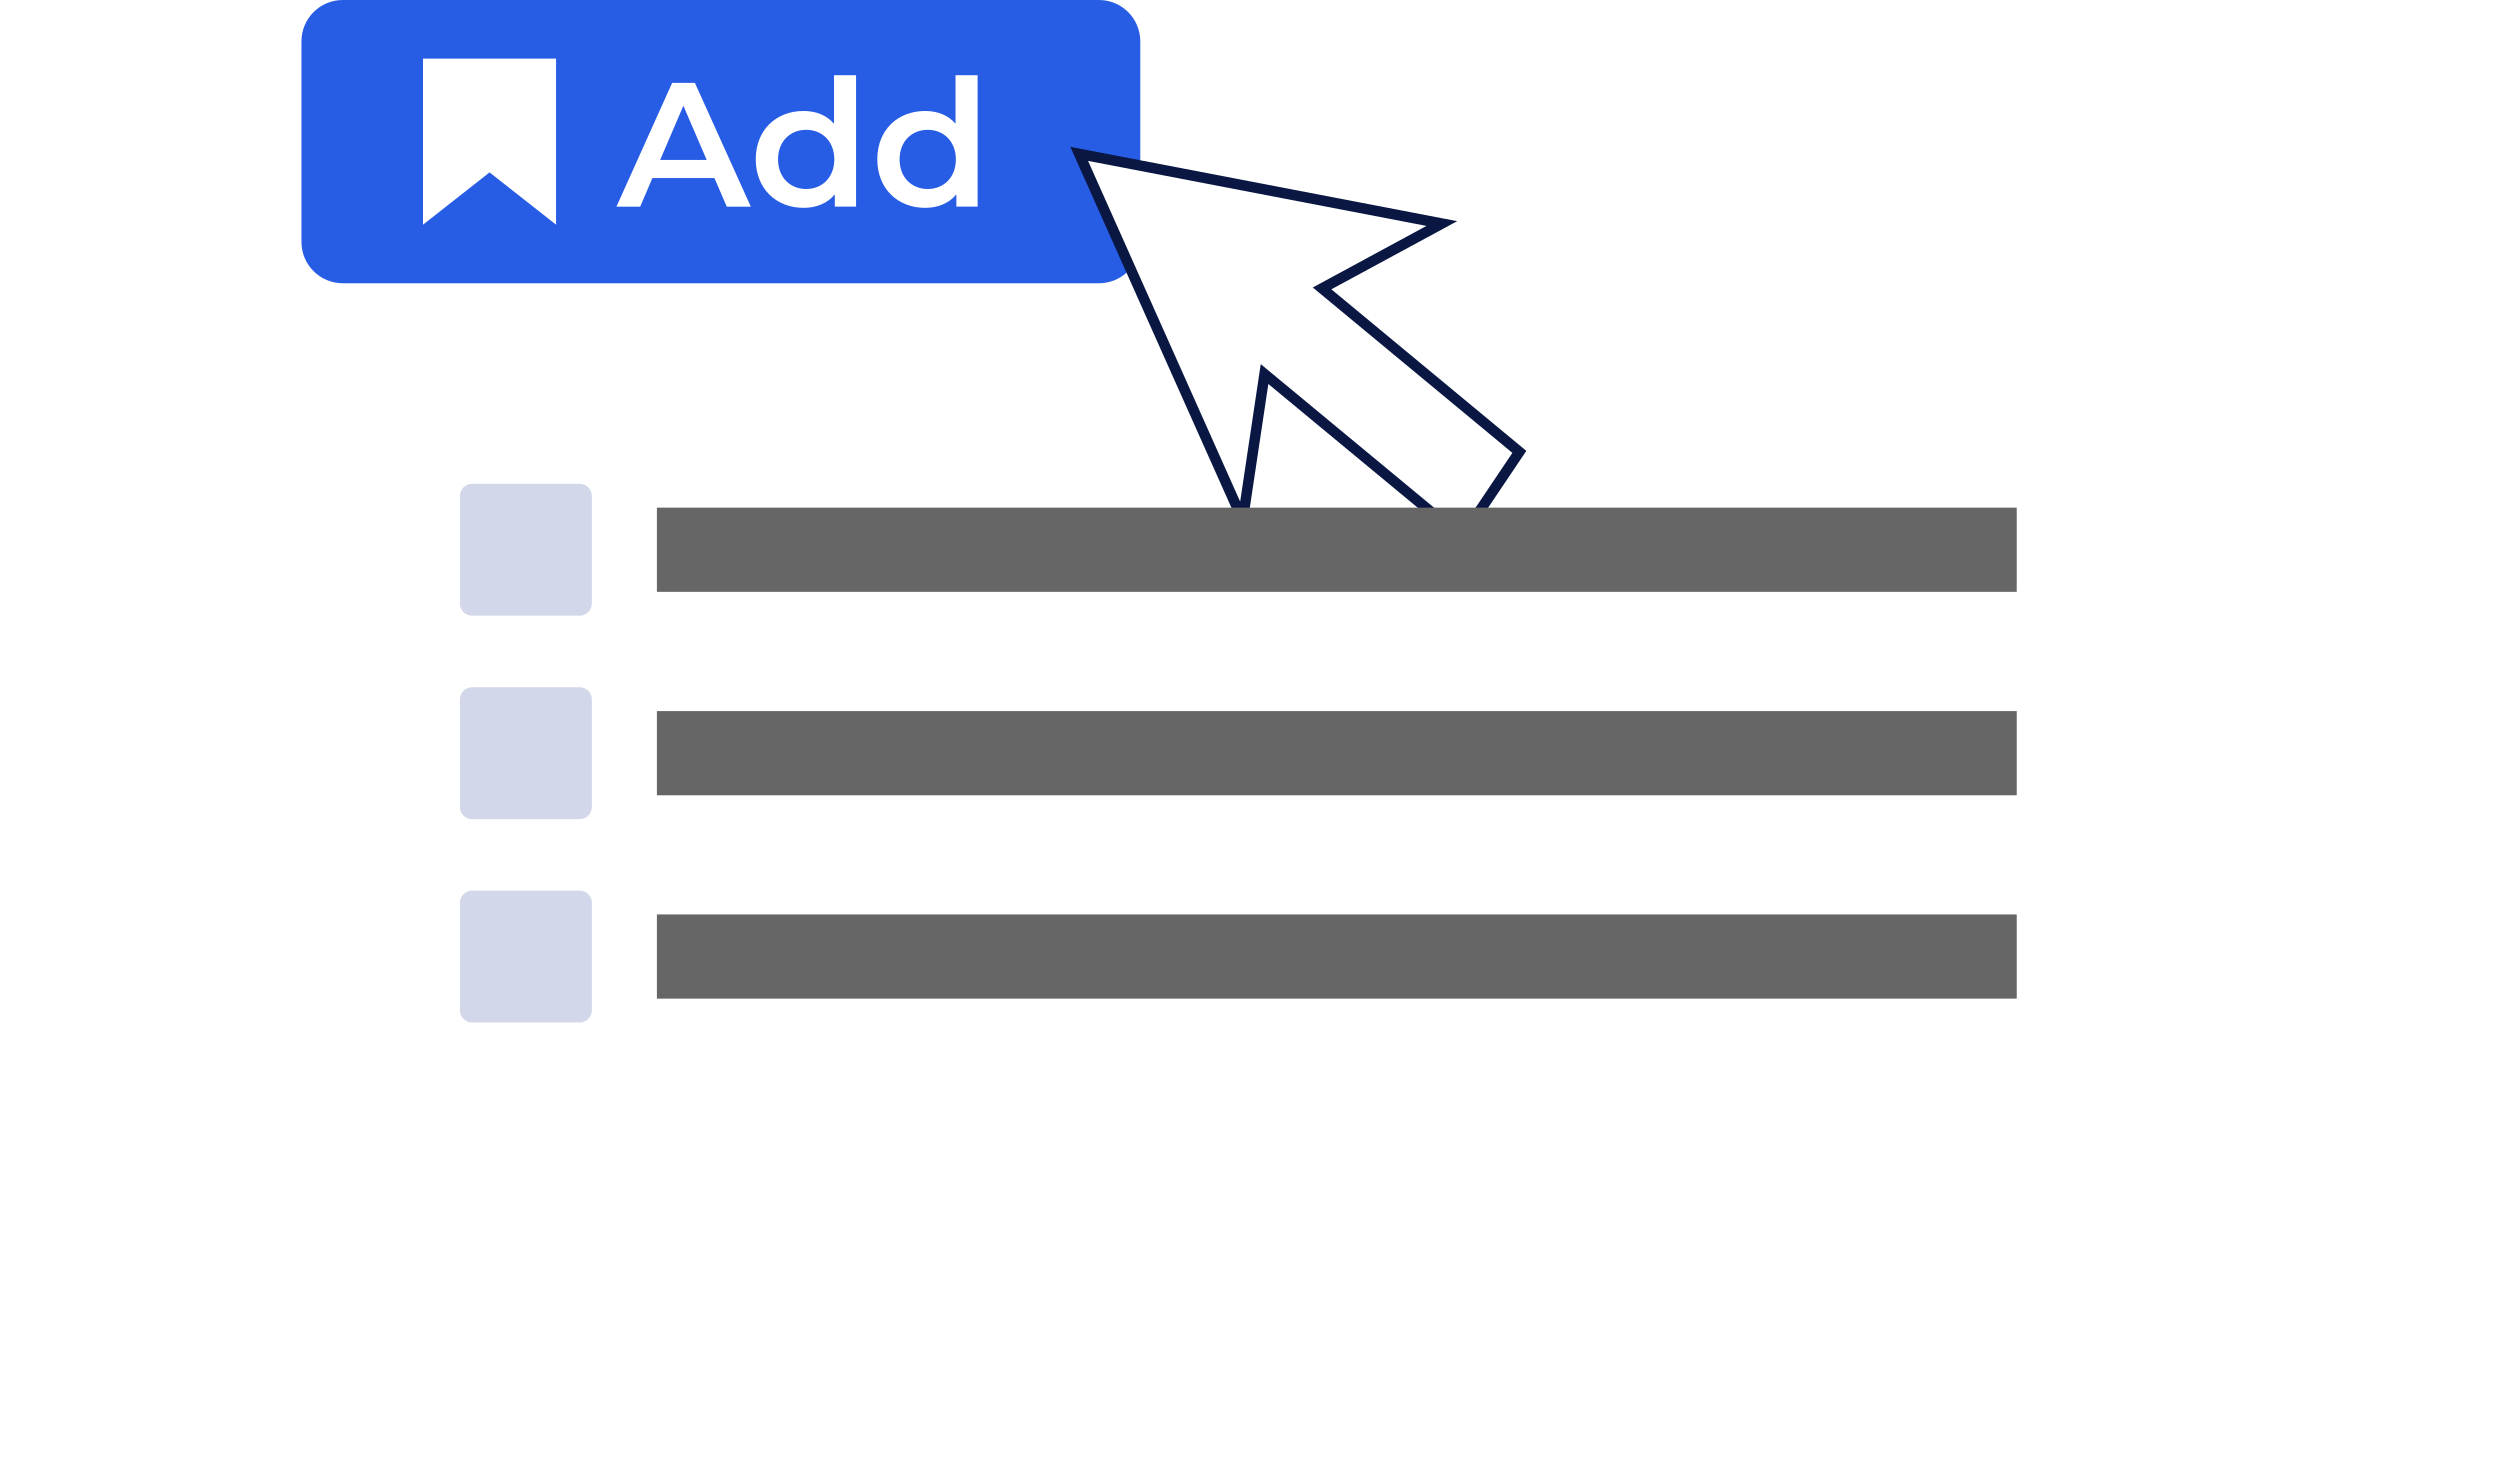 <svg width="239" height="141" viewBox="0 0 239 141" fill="none" xmlns="http://www.w3.org/2000/svg">
<g filter="url(#filter0_d_6603_2404)">
<path d="M202.82 32.43H34.4C31.594 32.43 29.32 34.704 29.32 37.51V104.49C29.32 107.296 31.594 109.57 34.4 109.57H202.82C205.626 109.57 207.9 107.296 207.9 104.49V37.51C207.9 34.704 205.626 32.43 202.82 32.43Z" fill="white"/>
</g>
<path d="M105.06 0H32.77C30.588 0 28.82 1.768 28.82 3.95V23.13C28.82 25.311 30.588 27.08 32.77 27.08H105.06C107.241 27.08 109.01 25.311 109.01 23.13V3.95C109.01 1.768 107.241 0 105.06 0Z" fill="#275CE4"/>
<g filter="url(#filter1_d_6603_2404)">
<path d="M139.84 19.37L105.17 12.71L120.8 47.72L122.89 33.76L141.75 49.38L147.25 41.2L128.39 25.57L139.84 19.37Z" fill="white"/>
<path d="M139.84 19.37L105.17 12.71L120.8 47.72L122.89 33.76L141.75 49.38L147.25 41.2L128.39 25.57L139.84 19.37Z" stroke="#091742" stroke-miterlimit="10"/>
</g>
<path d="M192.8 48.53H62.8V56.58H192.8V48.53Z" fill="#666666"/>
<path d="M55.42 46.25H45.13C44.489 46.25 43.97 46.769 43.97 47.41V57.7C43.97 58.341 44.489 58.86 45.13 58.86H55.42C56.061 58.86 56.58 58.341 56.58 57.7V47.41C56.58 46.769 56.061 46.25 55.42 46.25Z" fill="#D2D8E9"/>
<path d="M192.8 67.98H62.8V76.03H192.8V67.98Z" fill="#666666"/>
<path d="M55.42 65.7H45.13C44.489 65.7 43.97 66.219 43.97 66.86V77.15C43.97 77.791 44.489 78.31 45.13 78.31H55.42C56.061 78.31 56.58 77.791 56.58 77.15V66.86C56.58 66.219 56.061 65.7 55.42 65.7Z" fill="#D2D8E9"/>
<path d="M192.8 87.42H62.8V95.47H192.8V87.42Z" fill="#666666"/>
<path d="M55.42 85.14H45.13C44.489 85.14 43.97 85.659 43.97 86.3V96.59C43.97 97.231 44.489 97.75 45.13 97.75H55.42C56.061 97.75 56.58 97.231 56.58 96.59V86.3C56.58 85.659 56.061 85.14 55.42 85.14Z" fill="#D2D8E9"/>
<path d="M53.16 21.48L46.8 16.48L40.44 21.48V5.6H53.16V21.48Z" fill="white"/>
<path d="M68.29 17.02H62.37L61.2 19.76H58.93L64.26 7.92H66.43L71.78 19.76H69.48L68.3 17.02H68.29ZM67.56 15.29L65.33 10.11L63.11 15.29H67.56Z" fill="white"/>
<path d="M81.84 7.2V19.75H79.81V18.58C79.1 19.44 78.05 19.87 76.82 19.87C74.2 19.87 72.25 18.04 72.25 15.23C72.25 12.42 74.2 10.61 76.82 10.61C77.99 10.61 79.02 11 79.73 11.83V7.19H81.84V7.2ZM79.76 15.24C79.76 13.51 78.59 12.41 77.07 12.41C75.55 12.41 74.38 13.51 74.38 15.24C74.38 16.97 75.55 18.07 77.07 18.07C78.59 18.07 79.76 16.97 79.76 15.24Z" fill="white"/>
<path d="M93.46 7.2V19.75H91.43V18.58C90.72 19.44 89.67 19.87 88.44 19.87C85.82 19.87 83.87 18.04 83.87 15.23C83.87 12.42 85.82 10.61 88.44 10.61C89.61 10.61 90.64 11 91.35 11.83V7.19H93.46V7.2ZM91.38 15.24C91.38 13.51 90.21 12.41 88.69 12.41C87.17 12.41 86 13.51 86 15.24C86 16.97 87.17 18.07 88.69 18.07C90.21 18.07 91.38 16.97 91.38 15.24Z" fill="white"/>
<defs>
<filter id="filter0_d_6603_2404" x="10.32" y="13.43" width="218.58" height="117.14" filterUnits="userSpaceOnUse" color-interpolation-filters="sRGB">
<feFlood flood-opacity="0" result="BackgroundImageFix"/>
<feColorMatrix in="SourceAlpha" type="matrix" values="0 0 0 0 0 0 0 0 0 0 0 0 0 0 0 0 0 0 127 0" result="hardAlpha"/>
<feOffset dx="1" dy="1"/>
<feGaussianBlur stdDeviation="10"/>
<feColorMatrix type="matrix" values="0 0 0 0 0 0 0 0 0 0 0 0 0 0 0 0 0 0 0.5 0"/>
<feBlend mode="normal" in2="BackgroundImageFix" result="effect1_dropShadow_6603_2404"/>
<feBlend mode="normal" in="SourceGraphic" in2="effect1_dropShadow_6603_2404" result="shape"/>
</filter>
<filter id="filter1_d_6603_2404" x="94.323" y="6.038" width="59.595" height="54.08" filterUnits="userSpaceOnUse" color-interpolation-filters="sRGB">
<feFlood flood-opacity="0" result="BackgroundImageFix"/>
<feColorMatrix in="SourceAlpha" type="matrix" values="0 0 0 0 0 0 0 0 0 0 0 0 0 0 0 0 0 0 127 0" result="hardAlpha"/>
<feOffset dx="-2" dy="2"/>
<feGaussianBlur stdDeviation="4"/>
<feColorMatrix type="matrix" values="0 0 0 0 0.247 0 0 0 0 0.247 0 0 0 0 0.247 0 0 0 0.9 0"/>
<feBlend mode="normal" in2="BackgroundImageFix" result="effect1_dropShadow_6603_2404"/>
<feBlend mode="normal" in="SourceGraphic" in2="effect1_dropShadow_6603_2404" result="shape"/>
</filter>
</defs>
</svg>
